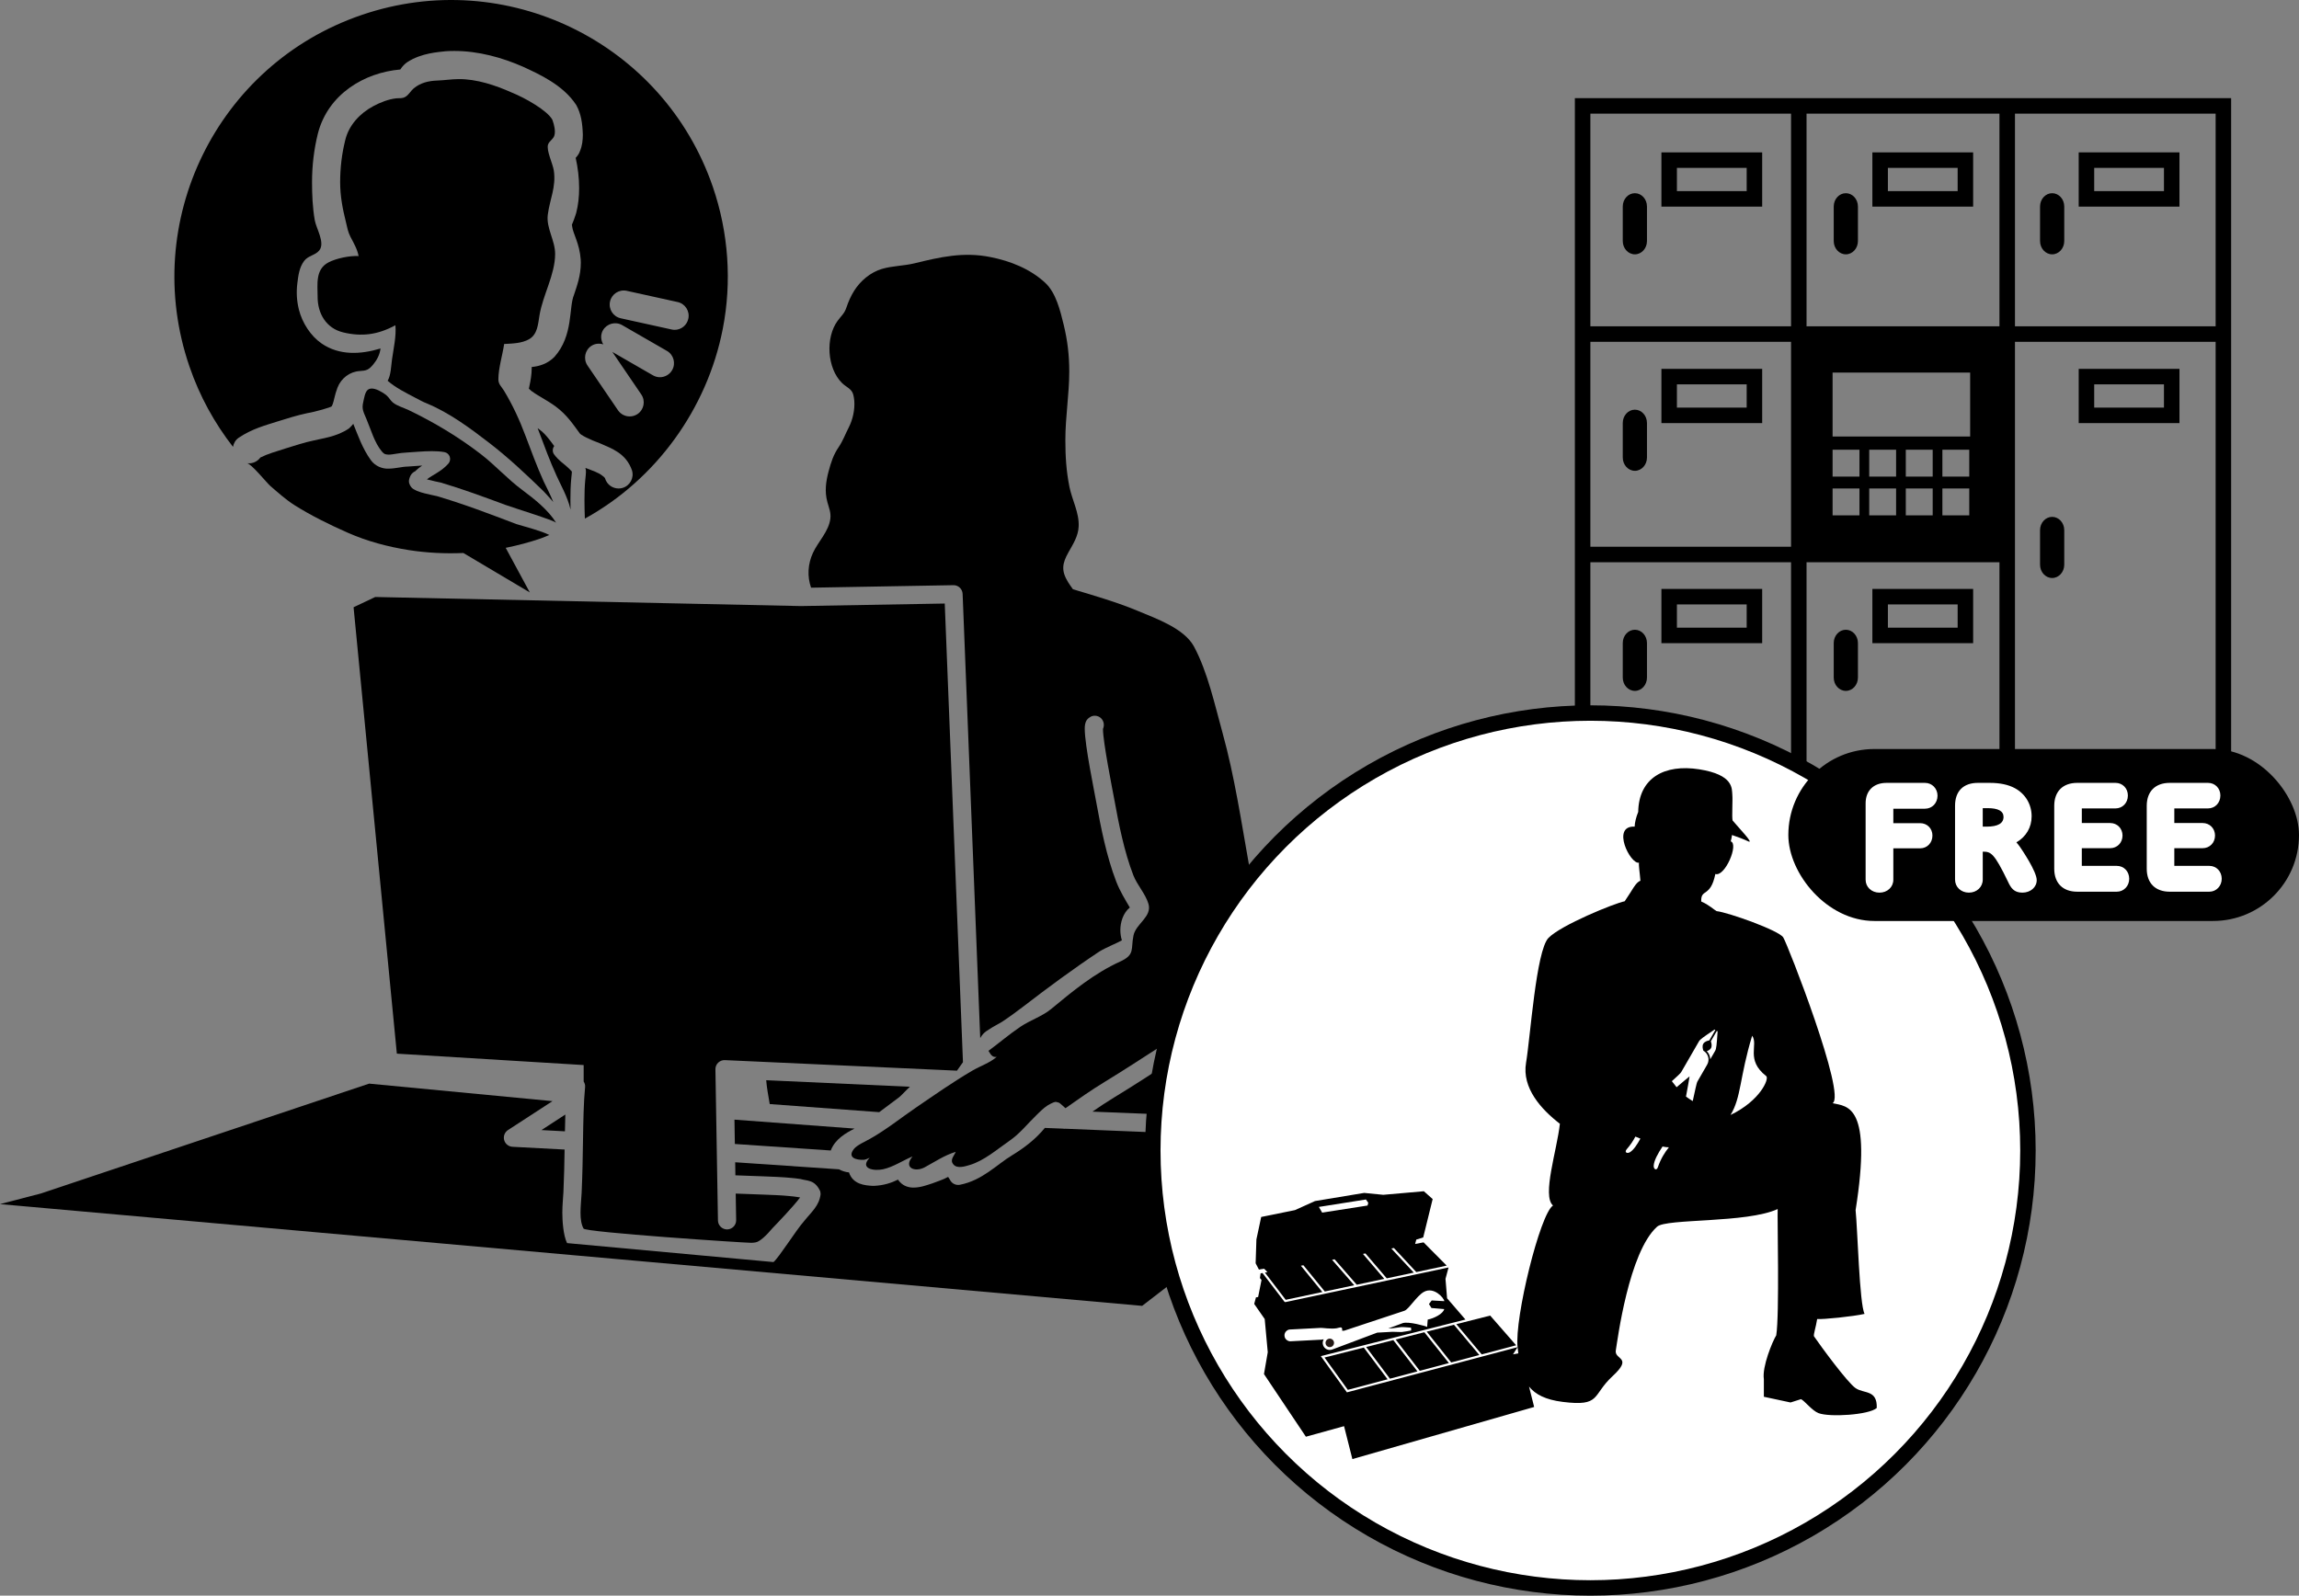 <?xml version="1.0" encoding="UTF-8"?><svg id="_レイヤー_2" xmlns="http://www.w3.org/2000/svg" viewBox="0 0 446.658 310.093"><rect x="0" y="0" width="446.658" height="310.093" fill="#808080" stroke="none"/><defs><style>.cls-1{fill:#231815;}.cls-1,.cls-2,.cls-3,.cls-4{stroke-width:0px;}.cls-3{fill:none;}.cls-4,.cls-5{fill:#fff;}.cls-5{stroke:#000;stroke-miterlimit:10;stroke-width:3px;}</style></defs><g id="_レイヤー_1-2"><path class="cls-3" d="M120.076,79.744c.528.769,1.389,1.184,2.256,1.184.538,0,1.066-.154,1.543-.471,1.246-.856,1.568-2.553.718-3.798l-5.628-8.268,7.889,4.547c.43.246.897.369,1.353.369.949,0,1.876-.497,2.373-1.369.759-1.302.308-2.988-.999-3.741l-8.704-5.013c-1.312-.754-2.973-.302-3.737.999-.502.892-.42,1.917.061,2.743-.774-.236-1.625-.17-2.337.312-1.246.851-1.568,2.548-.718,3.799l5.931,8.709Z"/><path class="cls-3" d="M120.604,61.855l9.867,2.174c.21.046.405.072.595.072,1.261,0,2.378-.871,2.661-2.148.333-1.477-.605-2.932-2.071-3.255l-9.883-2.179c-1.471-.328-2.932.605-3.255,2.077-.328,1.481.605,2.937,2.086,3.26Z"/><path class="cls-2" d="M185.222,113.72c.964-.02,1.758.738,1.799,1.696l3.419,86.317c.743-1.297,1.508-1.492,2.343-2.081.815-.477,1.712-.953,1.846-1.046,1.43-.943,2.84-1.968,4.213-3.024,4.824-3.711,9.658-7.284,14.763-10.678,1.502-.892,3.353-1.584,4.362-2.168-.215-.651-.298-1.322-.302-1.994,0-1.43.497-3.286,1.84-4.378-.872-1.497-1.902-3.137-2.635-5.029-1.922-5.019-2.978-10.473-3.901-15.532-.302-1.774-2.199-10.847-2.219-14.138,0-.308.005-.584.072-.927.112-.272.087-.984,1.276-1.548.912-.323,1.933.144,2.256,1.067.169.466.128.948-.061,1.409-.031,2.358,1.84,11.769,2.163,13.507.912,5.023,1.948,10.278,3.727,14.901.738,1.917,2.358,3.609,2.937,5.551.764,2.543-2.424,3.86-2.901,6.172-.549,2.665.359,3.722-2.604,5.075-4.998,2.271-9.196,5.736-13.379,9.201-1.768,1.461-4.081,2.173-5.998,3.47-2.148,1.451-4.111,3.137-6.192,4.67.405.636.708,1.333,1.599,1.169-1.23,1.123-3.214,1.794-4.691,2.655-3.85,2.25-7.268,4.67-10.938,7.166-3.019,2.061-5.803,4.321-9.002,6.12-.836.477-2.547,1.22-3.127,1.984-1.307,1.692.487,2.153,1.948,2.081.323-.02.851-.271,1.133-.4-2.025,2.133.795,2.63,2.594,2.24,1.978-.426,3.921-1.748,5.736-2.491-1.856,2.215.482,3.122,2.343,2.117,1.958-1.056,3.875-2.358,6.038-3.009-.328.851-1.205,1.558-.436,2.455.733.877,2.327.344,3.132.108,2.845-.841,5.351-3.061,7.751-4.716,2.025-1.384,3.537-3.353,5.295-5.039.144-.144.287-.287.446-.436.682-.661,1.435-1.348,2.271-1.732.784-.354.825-.467,1.62-.19.149.051,1.246,1.067,1.251,1.067,2.465-1.738,4.926-3.481,7.633-5.126,3.629-2.215,7.182-4.521,10.765-6.843,5.567-3.603,13.922-6.925,17.11-13.082,3.414-6.597,1.456-14.876.231-21.729-1.533-8.622-2.896-17.767-5.223-26.153-1.502-5.408-2.881-11.815-5.547-16.777-1.881-3.496-7.284-5.423-10.759-6.869-4.137-1.737-8.458-2.983-12.758-4.27-.349-.487-.692-.958-.938-1.364-1.379-2.25-1.164-3.634.071-5.833.902-1.599,1.881-3.112,1.974-4.988.133-2.686-1.277-5.147-1.794-7.73-.62-3.086-.789-5.951-.789-9.099,0-4.485.758-8.893.758-13.358-.01-3.158-.333-5.957-1.087-9.052-.666-2.696-1.471-6.177-3.593-8.14-2.937-2.717-6.771-4.229-10.657-4.998-5.198-1.041-9.699-.016-14.717,1.215-2.081.513-4.357.487-6.377,1.102-2.209.671-4.147,2.306-5.362,4.239-.63,1.005-1.118,2.107-1.492,3.229-.405,1.205-.958,1.574-1.696,2.574-2.424,3.265-2.091,9.252.836,12.128.836.815,1.881,1.112,2.173,2.23.103.38.164.764.2,1.164.149,1.784-.302,3.737-1.071,5.234-.687,1.327-1.118,2.583-1.968,3.834-1.009,1.482-1.461,2.906-1.932,4.639-.543,2.046-.82,3.973-.246,6.059.302,1.102.712,1.999.574,3.173-.298,2.496-2.368,4.47-3.388,6.679-.989,2.147-1.138,4.552-.359,6.756l27.644-.487Z"/><path class="cls-2" d="M68.693,118.01l8.407,86.752,36.297,2.215v3.193c.195.318.323.687.277,1.087-.292,3.009-.349,6.592-.41,10.555v.005h0c-.046,3.096-.102,6.407-.261,9.965-.067,1.297-.22,2.645-.22,3.88,0,1.261.169,2.338.585,3.081.066.718,31.371,2.794,32.565,2.778.277,0,.553-.026.809-.072.836-.092,2.189-1.394,3.327-2.758.789-.815,4.137-4.296,5.378-5.987-.149-.026-.298-.057-.451-.072-1.04-.174-2.168-.23-2.809-.297-.4-.062-6.792-.292-9.252-.38l.087,5.167c.015.968-.759,1.774-1.743,1.799h-.01c-.974,0-1.774-.779-1.784-1.748l-.492-29.361c-.015-.487.189-.964.533-1.297.354-.338.826-.523,1.312-.497l45.083,2.05,1.164-1.65-3.537-89.131-27.942.492c-.584.005-82.708-1.763-82.708-1.763l-4.203,1.994Z"/><path class="cls-2" d="M243.653,220.883v-.036l-36.651-1.492c-.18.02-.323.015-.497-.02l-3.506-.139c-1.794,2.179-3.891,3.803-6.423,5.352-2.834,1.687-5.705,4.859-10.103,5.7-.743.133-1.502-.22-1.866-.887-.072-.174-.226-.39-.405-.646-1.082.605-2.23.912-3.091,1.266-1.046.333-2.23.795-3.603.81h-.077c-.81,0-1.845-.261-2.578-1.066-.149-.154-.267-.308-.379-.482-1.364.661-2.824,1.133-4.66,1.21-.18.005-.287,0-.313,0-1.42-.087-3.788-.246-4.557-2.615-.599-.046-1.307-.246-1.948-.599l-20.16-1.369.036,2.537c2.281.082,8.853.308,9.755.41.318.046,1.666.108,2.927.313,1.22.385,2.747.067,3.803,2.378l.046.272s.025.108.025.308c-.292,2.286-1.758,3.403-3.234,5.254-1.476,1.64-4.905,7.12-5.92,7.924l-40.1-3.685c-.759-1.507-.923-4.465-.923-5.921,0-1.507.169-2.937.215-4.044.133-2.886.184-5.598.226-8.217l-10.124-.533c-.764-.046-1.42-.568-1.619-1.312-.195-.738.102-1.522.748-1.943l8.642-5.618-35.626-3.403-63.752,21.345-7.961,2.071,221.899,19.771,41.397-31.904-19.643-.989Z"/><path class="cls-2" d="M227.332,206.356c-3.583,2.333-7.166,4.66-10.847,6.9-1.461.887-2.855,1.815-4.244,2.773l31.555,1.282.923-22.832c-.467.38-.923.733-1.292,1.051-5.039,4.142-10.872,7.423-16.096,10.826Z"/><path class="cls-2" d="M174.37,213.471c.641-.41,1.41-1.364,2.409-2.276l-27.916-1.271v.016c.103,1.358.4,2.963.682,4.618l21.268,1.574c1.179-.887,2.363-1.753,3.557-2.66Z"/><path class="cls-2" d="M109.758,219.858c.02-1.127.051-2.204.077-3.265l-4.639,3.019,4.562.246Z"/><path class="cls-2" d="M142.769,222.314l18.638,1.266c.005-.005,0-.02.005-.026.851-2.204,2.942-3.388,4.613-4.229l-23.333-1.737.077,4.726Z"/><path class="cls-2" d="M67.832,83.236c-2.388,1.681-5.403,1.974-7.012,2.394-1.65.349-3.429.913-5.239,1.487-1.994.631-3.614,1.097-4.993,1.794-.538.739-1.425,1.189-2.384,1.128-.087.01-.154-.011-.226-.011.789,0,3.803,3.768,4.547,4.414,1.471,1.271,3.04,2.681,4.675,3.716,3.142,1.989,6.945,3.87,10.4,5.382,3.752,1.65,7.735,2.716,11.779,3.352,3.527.554,7.095.728,10.647.574l12.907,7.664-4.685-8.668c2.317-.467,4.598-1.066,6.833-1.835.569-.195,1.092-.446,1.646-.661-1.687-.846-4.567-1.553-6.413-2.122-5.172-1.968-10.196-3.891-15.455-5.438-.087-.026-1.271-.251-2.327-.523-.543-.133-1.081-.298-1.584-.513-.451-.271-1.082-.349-1.466-1.507-.031-.169-.041-.251-.041-.41.256-1.794,1.415-1.835,1.302-1.958.415-.399.841-.723,1.277-1.02-.933.067-1.892.149-2.804.195-1.133.015-2.337.395-3.737.405-1.133.051-2.584-.436-3.465-1.702-1.599-2.235-2.465-4.762-3.378-7.007-.236.297-.502.579-.805.871Z"/><path class="cls-2" d="M45.267,86.839c.133-.712.502-1.358,1.118-1.774,2.593-1.743,5.167-2.404,7.556-3.168,1.799-.558,3.726-1.179,5.761-1.609,1.43-.22,4.767-1.174,4.741-1.343,0,.005.057-.031.21-.456.246-.63.379-1.768.912-3.147.708-1.84,2.389-3.132,4.372-3.24,1.24-.077,1.687-.215,2.573-1.271.733-.882,1.297-1.958,1.415-3.106-3.886,1.169-7.997,1.384-11.436-.969-2.148-1.476-3.783-4.049-4.414-6.576-.425-1.687-.523-3.403-.307-5.121.184-1.517.374-3.101,1.327-4.357.769-1.03,2.168-1.092,2.927-2.025,1.205-1.487-.595-4.275-.866-5.874-.426-2.446-.533-4.941-.533-7.417,0-3.178.374-6.367,1.143-9.463,1.984-7.653,9.042-11.825,16.008-12.42.405-.646.933-1.148,1.405-1.461,2.737-1.763,6.013-1.912,7.355-2.081.549-.046,1.148-.061,1.748-.061,4.7.005,9.309,1.297,13.328,3.065,3.071,1.42,7.807,3.527,10.354,7.453.918,1.661,1.205,3.491,1.271,5.772-.015,1.036-.087,2.076-.579,3.224-.133.405-.43.861-.81,1.261.42,1.871.671,3.87.671,5.895,0,1.594-.159,3.234-.574,4.829-.599,1.932-.912,2.296-.82,2.332,0,.031.015.103.036.256.149,1.395,1.436,3.286,1.666,6.449.011.149.02.349.02.599,0,2.537-.743,4.485-1.333,6.279-1.03,2.384-.082,7.904-3.803,12.051-1.307,1.333-2.999,1.84-4.398,1.948,0,.359-.015.749-.046,1.153-.108,1.287-.354,2.302-.512,3.071.343.287.538.512.64.538,1.164.871,2.778,1.625,4.521,2.886,2.301,1.697,3.481,3.599,4.68,5.193.087.328,1.953,1.266,4.121,2.061,2.03.923,4.895,1.809,6.074,5.203.436,1.446-.384,2.968-1.84,3.403-.251.077-.518.108-.774.108-1.174,0-2.265-.764-2.619-1.958,0-.02-.057-.205-.569-.554-.682-.569-1.886-.964-3.255-1.481.077.241.118.502.108.764,0,.477-.072.887-.128,1.502-.123,1.256-.159,2.594-.159,3.968,0,1.194.03,2.409.077,3.614,13.825-7.612,23.754-21.329,26.794-36.876,1.794-9.165,1.108-18.72-1.917-27.557C128.882,8.253,98.306-6.71,70.226,2.922c-28.091,9.611-43.053,40.193-33.427,68.273,1.989,5.823,4.896,11.052,8.468,15.645ZM118.518,58.595c.323-1.471,1.784-2.405,3.255-2.077l9.883,2.179c1.466.323,2.404,1.778,2.071,3.255-.282,1.277-1.399,2.148-2.661,2.148-.189,0-.384-.026-.595-.072l-9.867-2.174c-1.482-.323-2.415-1.778-2.086-3.26ZM114.863,67.237c.712-.482,1.564-.549,2.337-.312-.482-.826-.564-1.851-.061-2.743.764-1.302,2.425-1.753,3.737-.999l8.704,5.013c1.307.753,1.758,2.44.999,3.741-.497.872-1.425,1.369-2.373,1.369-.456,0-.923-.123-1.353-.369l-7.889-4.547,5.628,8.268c.851,1.246.528,2.942-.718,3.798-.477.318-1.005.471-1.543.471-.867,0-1.727-.415-2.256-1.184l-5.931-8.709c-.851-1.251-.528-2.948.718-3.799Z"/><path class="cls-2" d="M61.707,57.652c-.011,3.301,1.681,6.141,4.936,6.936,1.804.44,3.46.548,5.06.349,1.722-.21,3.383-.795,5.116-1.727.199,2.122-.364,4.516-.656,6.633-.174,1.225-.216,3.112-.851,4.152,1.532,1.358,3.572,2.353,5.372,3.306.764.415,1.522.815,2.312,1.133,4.275,1.764,8.396,4.813,12.036,7.623,3.778,2.906,7.217,6.156,10.565,9.406.61.62,1.297,1.43,1.902,2.102-.605-1.477-1.399-3.05-1.881-4.024-1.307-2.896-2.435-5.951-3.532-8.868-1.153-3.07-2.481-5.961-4.178-8.76-.492-.81-1.092-1.23-1.081-2.22.015-2.194.799-4.66,1.123-6.843,1.604-.087,3.429-.113,4.849-.933,1.65-.949,1.733-2.953,2.019-4.66.661-3.968,3.014-7.858,3.035-11.877.015-2.64-1.753-5.049-1.43-7.627.395-3.071,1.64-5.367,1.179-8.592-.21-1.399-1.502-3.932-1.122-5.079.236-.692,1.02-1.02,1.23-1.758.251-.82-.046-2.096-.343-2.901-.026-.087-.061-.164-.072-.19-1.005-1.758-5.141-4.147-7.883-5.254-3.143-1.405-6.828-2.64-10.314-2.604-1.379.01-2.783.23-4.178.282-1.656.056-3.219.43-4.526,1.502-.574.472-.974,1.266-1.615,1.646-.641.384-1.092.236-1.804.308-1.507.164-3.096.795-4.429,1.507-2.604,1.389-4.782,3.701-5.475,6.628-.656,2.624-.984,5.382-.984,8.14,0,2.712.461,5.116,1.118,7.761.261,1.056.374,1.896.892,2.891.625,1.199,1.322,2.373,1.574,3.722-1.712-.098-4.327.44-5.849,1.23-2.609,1.364-2.112,4.327-2.112,6.664Z"/><path class="cls-2" d="M104.672,83.369c-.067-.051-.154-.113-.226-.159.067.164.144.323.195.492,1.102,2.947,2.209,5.936,3.465,8.693.615,1.435,2.189,4.137,2.743,6.638-.005-.626-.026-1.241-.026-1.866,0-1.42.03-2.835.169-4.224.072-.667.118-1.082.113-1.246l.005-.041c-.02-.036-.21-.251-.579-.615-.702-.728-1.989-1.481-2.912-2.784-.328-.482-.282-1.118.057-1.574-1.051-1.43-1.794-2.44-3.004-3.316Z"/><path class="cls-2" d="M71.482,75.731c-.605.461-.759,1.799-.928,2.491-.313,1.327.128,1.953.646,3.224.882,2.076,1.533,4.562,3.004,6.31.456.523.61.549,1.277.595.789.02,2.071-.359,3.624-.415,1.415-.072,3.117-.261,4.813-.261.795,0,1.605.041,2.415.184.477.082.871.42,1.04.872.159.461.072.968-.236,1.343-1.389,1.584-3.178,2.246-4.193,3.086.968.261,2.271.539,2.686.62,4.26,1.266,8.417,2.799,12.574,4.341,1.496.554,9.57,3.03,9.857,3.486-1.563-2.517-4.239-4.639-6.582-6.377-2.845-2.101-5.285-4.844-8.109-7.012-4.291-3.301-9.068-6.167-13.973-8.519-.923-.441-2.281-.826-3.06-1.471-.477-.385-.749-.979-1.251-1.399-.195-.159-.467-.364-.795-.559-.892-.549-2.102-1.076-2.809-.538Z"/><g id="_77"><path class="cls-2" d="M392.98,153.604h40.493V19.074h-127.503v134.529h87.01ZM377.374,92.621v-5.224h5.224v5.224h-5.224ZM382.598,94.928v5.224h-5.224v-5.224h5.224ZM356.04,84.83v-12.424h26.731v12.424h-26.731ZM370.265,92.621v-5.224h5.224v5.224h-5.224ZM375.489,94.928v5.224h-5.224v-5.224h5.224ZM363.158,92.621v-5.224h5.224v5.224h-5.224ZM368.382,94.928v5.224h-5.224v-5.224h5.224ZM356.04,92.621v-5.224h5.224v5.224h-5.224ZM361.264,94.928v5.224h-5.224v-5.224h5.224ZM430.461,150.592h-38.987v-84.165h38.987v84.165ZM391.474,22.086h38.987v41.328h-38.987V22.086ZM350.981,22.086h37.481v41.328h-37.481V22.086ZM308.983,22.086h38.987v41.328h-38.987V22.086ZM308.983,66.426h38.987v39.825h-38.987v-39.825ZM308.983,150.592v-41.328h38.987v41.328h-38.987ZM350.981,150.592v-41.328h37.481v41.328h-37.481Z"/><path class="cls-2" d="M317.63,37.546c-1.3,0-2.353,1.156-2.353,2.582v6.715c0,1.426,1.053,2.582,2.353,2.582,1.297,0,2.35-1.156,2.35-2.582v-6.715c0-1.426-1.053-2.582-2.35-2.582Z"/><path class="cls-2" d="M322.786,40.155h19.577v-10.542h-19.577v10.542ZM325.798,32.625h13.554v4.518h-13.554v-4.518Z"/><path class="cls-2" d="M317.63,79.615c-1.3,0-2.353,1.156-2.353,2.582v6.715c0,1.426,1.053,2.582,2.353,2.582,1.297,0,2.35-1.156,2.35-2.582v-6.715c0-1.426-1.053-2.582-2.35-2.582Z"/><path class="cls-2" d="M322.786,82.224h19.577v-10.542h-19.577v10.542ZM325.798,74.694h13.554v4.518h-13.554v-4.518Z"/><path class="cls-2" d="M317.63,122.382c-1.3,0-2.353,1.156-2.353,2.582v6.715c0,1.426,1.053,2.582,2.353,2.582,1.297,0,2.35-1.156,2.35-2.582v-6.715c0-1.426-1.053-2.582-2.35-2.582Z"/><path class="cls-2" d="M322.786,114.449v10.542h19.577v-10.542h-19.577ZM325.798,117.461h13.554v4.518h-13.554v-4.518Z"/><path class="cls-2" d="M358.617,37.546c-1.3,0-2.353,1.156-2.353,2.582v6.715c0,1.426,1.053,2.582,2.353,2.582,1.297,0,2.35-1.156,2.35-2.582v-6.715c0-1.426-1.053-2.582-2.35-2.582Z"/><path class="cls-2" d="M363.773,40.155h19.577v-10.542h-19.577v10.542ZM366.785,32.625h13.554v4.518h-13.554v-4.518Z"/><path class="cls-2" d="M358.617,122.382c-1.3,0-2.353,1.156-2.353,2.582v6.715c0,1.426,1.053,2.582,2.353,2.582,1.297,0,2.35-1.156,2.35-2.582v-6.715c0-1.426-1.053-2.582-2.35-2.582Z"/><path class="cls-2" d="M363.773,114.449v10.542h19.577v-10.542h-19.577ZM366.785,117.461h13.554v4.518h-13.554v-4.518Z"/><path class="cls-2" d="M398.701,37.546c-1.3,0-2.353,1.156-2.353,2.582v6.715c0,1.426,1.053,2.582,2.353,2.582,1.297,0,2.35-1.156,2.35-2.582v-6.715c0-1.426-1.053-2.582-2.35-2.582Z"/><path class="cls-2" d="M403.857,29.613v10.542h19.577v-10.542h-19.577ZM406.869,32.625h13.554v4.518h-13.554v-4.518Z"/><path class="cls-2" d="M398.701,112.325c1.297,0,2.35-1.156,2.35-2.582v-6.715c0-1.426-1.053-2.582-2.35-2.582-1.3,0-2.353,1.156-2.353,2.582v6.715c0,1.426,1.053,2.582,2.353,2.582Z"/><path class="cls-2" d="M423.435,80.718v-9.036h-19.577v10.542h19.577v-1.506ZM406.869,74.694h13.554v4.518h-13.554v-4.518Z"/></g><circle class="cls-5" cx="308.983" cy="223.58" r="85.013"/><polygon class="cls-2" points="287.87 263.206 294.558 261.434 289.519 255.665 282.942 257.329 287.87 263.206"/><path class="cls-1" d="M258.65,261.739c.425-.163.638-.64.475-1.066-.163-.425-.641-.638-1.066-.475-.425.163-.638.64-.475,1.066.163.425.64.638,1.066.475Z"/><polygon class="cls-2" points="257.331 263.812 261.856 270.096 269.589 268.047 264.967 261.879 257.331 263.812"/><path class="cls-2" d="M244.998,246.657c.052-.036.111-.042.168-.028l.433-.072.646.656-.493.094,4.041,5.29,7.119-1.512-4.169-5.11.482-.092,4.16,5.101,5.725-1.216-4.309-4.947.49-.093,4.301,4.938,5.351-1.137-4.146-4.851.485-.092,4.139,4.841,5.252-1.115-4.361-4.684.499-.095,4.352,4.675,5.905-1.254-4.49-4.52-1.644.313.228-.849,1.344-.42,1.836-7.457-1.713-1.519-7.886.693-3.704-.369-9.559,1.585-3.901,1.76-6.55,1.331-.93,4.365-.15,4.631.638,1.226.41-.068ZM265.383,233.104l.449.65-.14.524-8.817,1.378-.639-1.107,9.147-1.446Z"/><polygon class="cls-2" points="281.494 264.894 276.732 258.901 271.153 260.313 275.837 266.393 281.494 264.894"/><polygon class="cls-2" points="287.411 263.327 282.479 257.446 277.189 258.786 281.947 264.774 287.411 263.327"/><polygon class="cls-2" points="275.387 266.512 270.699 260.428 265.419 261.765 270.038 267.929 275.387 266.512"/><path class="cls-2" d="M360.513,269.767c-1.617-1.12-6.719-8.088-8.088-10.079-.125-.373.373-1.742.622-3.36.996.124,7.093-.498,9.208-.995-.995-1.866-1.369-16.674-1.742-20.158,3.235-20.407-1.493-20.158-4.48-20.78,2.738-1.493-8.71-30.859-9.581-32.228-.871-1.369-10.701-4.853-12.941-5.102-.498-.249-1.493-1.244-2.986-1.866-.127-2.599,1.792-.68,2.738-5.351,1.866.622,4.604-5.848,2.986-6.346.098-.311.188-.734.254-1.229,1.196.402,2.282.818,3.157,1.23,1.235.581-1.854-2.635-3.045-4.05-.173-.697.049-3.898-.056-5.03-.104-1.132.309-3.857-6.434-4.919-6.742-1.062-11.736,1.665-11.847,8.262.002-0.0.004 0.0.006 0-.429,1.062-.671,2.073-.699,2.874-4.62-.212-.824,7.381.843,7.01-.093.463.185,2.222.278,3.518-.926.278-1.574,1.852-3.055,3.981-1.944.37-12.407,4.629-14.814,7.129-2.407,2.5-3.518,19.351-4.352,24.258-.833,4.907,2.963,9.074,6.574,11.852-.542,5.073-3.525,14.009-1.335,15.886-2.503,1.564-7.508,21.897-6.882,27.528.046.412.092.812.141,1.207l-1.033.192.892-1.399-33.159,8.783.001.001-5.066-7.035.003-.004,28.09-7.11-3.568-4.137-.307-3.773.592-2.211-31.676,6.728c-.034.007-.068.006-.1-.002-.045-.012-.086-.039-.115-.077l-4.255-5.569-.37.07-.129.902.309.383-.661,3.307-.421.075-.34,1.269,2.04,2.936.593,6.45-.734,4.245,8.144,12.175,7.413-2.051,1.617,6.398,35.317-10.128-.996-3.964c1.222,1.519,3.195,2.56,6.537,2.977,7.508.938,5.631-1.251,9.697-5.005,4.067-3.754.313-3.128.626-5.005.313-1.877,2.502-19.082,8.023-24.041,1.808-1.624,17.407-.648,23.425-3.426-.093,1.667.37,20.462-.278,24.536-.741,1.204-2.778,6.111-2.407,8.518v3.426l5.185,1.111,2.037-.648c.741.37,2.129,2.222,3.389,2.714,2.131.832,9.83.358,11.323-.996.125-3.608-2.489-2.737-4.106-3.857ZM250.652,260.66c-.307.016-1.057-.297-1.099-1.089-.041-.792.672-1.182.979-1.198.307-.016,5.69-.298,6.092-.319.307-.016,1.943.247,3.035.078.423-.066,1.068-.411,1.096.132.004.068.013.25.024.461l-.006-.107s.142-.007.389-.019c4.154-1.369,10.852-3.58,11.705-3.876.841-.292,2.37-2.878,3.762-3.658,1.963-1.101,3.944,1.223,3.978,1.794l-2.45-.136-.532.696.48.769,2.481.216c-.193.919-2.015,1.81-3.203,2.042l-.113,1.415c-.307-.159-3.62-1.101-4.74-.733-.13.043-1.256.462-2.811,1.044.409-.02.685-.034.76-.038.307-.016,1.433-.217,1.787-.236.354-.019,1.876.115,1.876.115l.028.54s-1.5.292-1.854.31c-.354.019-1.495-.064-1.802-.048-.173.009-1.409.077-2.943.161-3.918,1.469-8.724,3.278-8.724,3.278-.709.272-1.504-.082-1.777-.791-.157-.41-.1-.846.109-1.195-.205.041-.36.07-.436.074-.401.021-5.785.303-6.092.319ZM316.685,223.906c-.543.344-1.177.047-.627-.585.743-.853,1.265-1.663,1.671-2.443.325.132.649.265.972.397-.63,1.171-1.315,2.186-2.016,2.631ZM321.286,226.562c.042-.999.805-2.386,1.717-3.753.463.108.869.153,1.234.152-.79.992-1.551,2.16-2.132,3.852-.272.792-.846.392-.819-.251ZM331.668,206.911c-.823,1.425-1.697,2.94-1.886,3.267-.185.32-.494,1.957-.912,3.802-.497-.297-.937-.59-1.309-.882.351-1.81.629-3.482.692-3.914-.299.237-1.336,1.088-2.52,2.103-.36-.462-.651-.859-.921-1.174.941-.854,1.678-1.518,1.815-1.757.369-.639,3.228-5.591,3.453-5.981.225-.39.856-.841,3.03-2.293l.149.086v0l-1.165,2.018c-.321.056-.918.215-1.173.657-.255.441-.094,1.038.018,1.344.952.55,1.279,1.771.73,2.723ZM333.234,204.198c-.075.131-.465.805-.959,1.66-.016-.588-.254-1.16-.678-1.587.298-.095.636-.263.811-.567.255-.441.095-1.037-.018-1.344l-0-0,1.165-2.018.149.086c-.171,2.609-.245,3.38-.471,3.771ZM336.215,216.679c2.1-3.43,1.75-7.349,4.2-15.399,1.26,1.75-1.335,4.678,2.73,7.839.63.49-1.12,4.76-6.93,7.559Z"/><rect class="cls-2" x="347.445" y="145.561" width="99.213" height="33.418" rx="16.709" ry="16.709"/><path class="cls-4" d="M367.843,157.157l-.001,2.813h5.218c1.356,0,2.38,1.034,2.38,2.405,0,1.416-1.024,2.483-2.38,2.483h-5.218v6.104c0,1.431-1.158,2.509-2.691,2.509s-2.691-1.078-2.691-2.509v-14.857c0-2.446,1.55-3.965,4.044-3.965h7.493c1.363,0,2.431,1.09,2.431,2.483,0,1.445-1.046,2.535-2.431,2.535h-6.153Z"/><path class="cls-4" d="M392.46,164.601c-.232-.332-.467-.63-.709-.899,1.892-1.1,2.961-2.912,2.961-5.074,0-2.309-1.21-4.344-3.233-5.443-1.262-.693-2.91-1.046-4.896-1.046h-2.317c-2.817,0-4.433,1.616-4.433,4.433v14.362c0,1.445,1.156,2.535,2.691,2.535,1.534,0,2.691-1.09,2.691-2.535v-5.426h.04c1.553,0,2.173.266,4.865,5.832.541,1.165,1.122,2.13,2.785,2.13,1.594,0,2.795-1.044,2.795-2.431,0-1.691-2.907-5.954-3.241-6.438ZM385.958,160.646h-.743v-3.593h.977c2.03,0,3.06.573,3.06,1.705,0,1.253-1.109,1.888-3.293,1.888Z"/><path class="cls-4" d="M413.672,170.779c0,1.407-1.058,2.509-2.406,2.509h-7.7c-2.794,0-4.461-1.667-4.461-4.46v-12.229c0-2.792,1.667-4.46,4.461-4.46h7.44c1.372,0,2.405,1.056,2.405,2.456,0,1.431-1.033,2.509-2.405,2.509h-6.544v2.84h5.504c1.371,0,2.405,1.046,2.405,2.431,0,1.401-1.034,2.458-2.405,2.458h-5.506c0,1.136.001,2.64.001,3.437h6.804c1.372,0,2.406,1.078,2.406,2.509Z"/><path class="cls-4" d="M431.643,170.779c0,1.407-1.056,2.509-2.406,2.509h-7.7c-2.794,0-4.461-1.667-4.461-4.46v-12.229c0-2.792,1.667-4.46,4.461-4.46h7.44c1.372,0,2.405,1.056,2.405,2.456,0,1.431-1.033,2.509-2.405,2.509h-6.544v2.84h5.504c1.371,0,2.405,1.046,2.405,2.431,0,1.401-1.034,2.458-2.405,2.458h-5.504v3.437h6.804c1.372,0,2.406,1.078,2.406,2.509Z"/></g></svg>